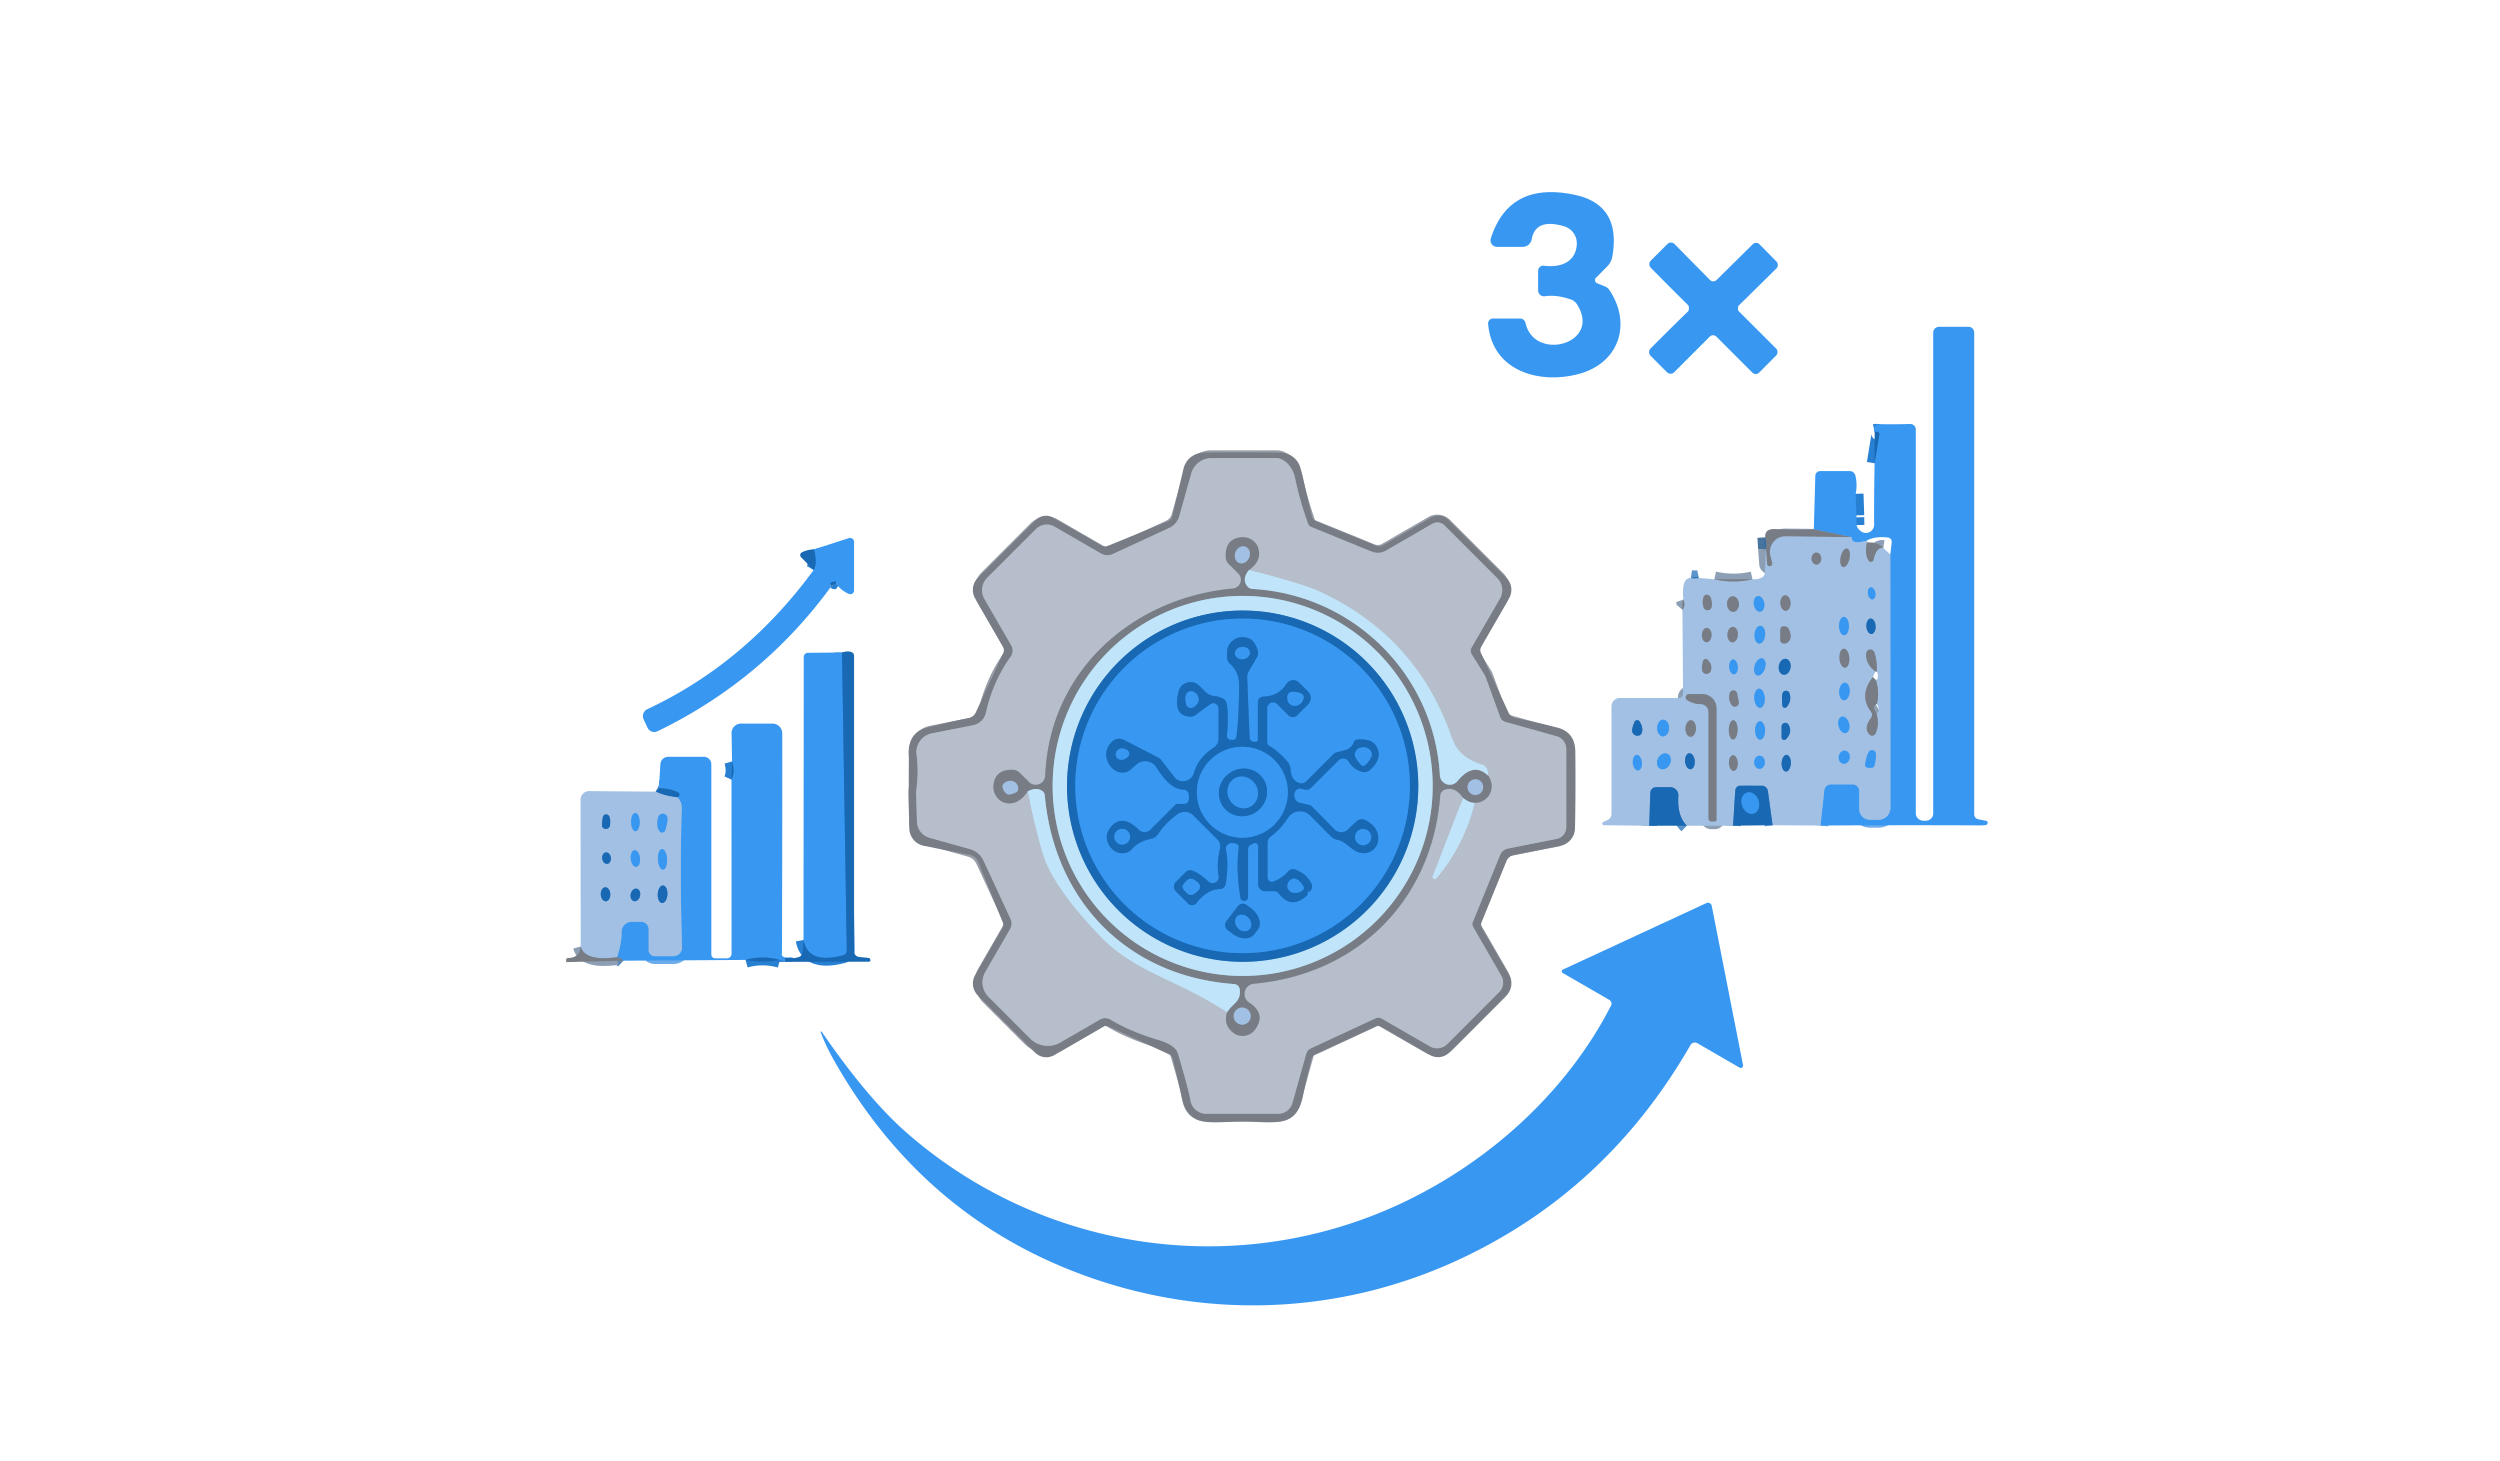 <svg xmlns="http://www.w3.org/2000/svg" viewBox="0 0 320 187"><g fill="none" stroke-width="2"><path stroke="#6dacea" d="m233.02 105.67.49-4.5a.87.87 0 0 1 .86-.77h2.75a.86.86 0 0 1 .86.86v2.3a1.38 1.38 0 0 0 1.38 1.38h1.08a1.54 1.54 0 0 0 1.54-1.55l-.02-32.41m-3-1.8q-2.04.6-1.92-.42" vector-effect="non-scaling-stroke"/><path stroke="#588abb" d="m237.04 68.76-4.87-1" vector-effect="non-scaling-stroke"/><path stroke="#2880d2" d="m237.53 63.21.09 2.76m0 .25.02.99m2.31-7.91.6-3.67a.32.31-83.5 0 0-.29-.37q-.13-.01-.3.03" vector-effect="non-scaling-stroke"/><path stroke="#8d9fb4" d="M238.97 69.45q-.33 1.54.24 2.33a.34.34 0 0 0 .6-.13q.35-1.66 1.25-1.51" vector-effect="non-scaling-stroke"/><path stroke="#5d94cb" d="m226.89 105.63-.6-4.38a.8.79 85.8 0 0-.78-.68h-2.76a.63.63 0 0 0-.63.59l-.29 4.53m-5.91 0q-1.25-1.2-1.09-3.82a1.04 1.04 0 0 0-1.04-1.11h-1.81a.74.74 0 0 0-.74.72l-.14 4.22" vector-effect="non-scaling-stroke"/><path stroke="#8d9fb4" d="M215.35 78.05q.43-.51.12-1.32" vector-effect="non-scaling-stroke"/><path stroke="#5d94cb" d="M216.43 73.98q.59.09 1.03-.01" vector-effect="non-scaling-stroke"/><path stroke="#8d9fb4" d="M219.43 74.15q2.46.55 4.89 0m12.72-5.39-8.5-.1a1.96 1.96 0 0 0-1.93 2.43q.27 1.07.26 1.12a.36.34-41.5 0 1-.69-.03l-.14-1.9" vector-effect="non-scaling-stroke"/><path stroke="#48739c" d="m226.04 70.28-.09-1.5" vector-effect="non-scaling-stroke"/><path stroke="#2880d2" d="M107.05 74.77q.01-.41-.3-.33-.7.17-.37.64m-2.23-2.12q.49-.84.03-2.64m3.6 13.2.61 38.13a.66.66 0 0 1-.49.64q-4.47 1.16-5.05-1.97m-2.37 2.79-.02-.53m-.63.3q-2.23-.62-4.4-.01" vector-effect="non-scaling-stroke"/><path stroke="#588abb" d="M79.8 122.97q-.44-.41-.82-.45" vector-effect="non-scaling-stroke"/><path stroke="#6dacea" d="M78.98 122.52q.6-1.75.58-3.23a1.29 1.29 0 0 1 1.29-1.3h1.21a.97.96 0 0 1 .97.96v2.66a.78.78 0 0 0 .78.78h2.39a1.1 1.1 0 0 0 1.1-1.13q-.29-9.31-.04-17.76.03-.8-.5-1.44" vector-effect="non-scaling-stroke"/><path stroke="#2880d2" d="M86.76 102.06q.25-.2.19-.42-.05-.19-.33-.31-.91-.4-2.28-.46m9.29-1.07q.47-1 .07-2.34" vector-effect="non-scaling-stroke"/><path stroke="#5d94cb" d="M86.76 102.06q-1.6-.14-2.83-.73" vector-effect="non-scaling-stroke"/><path stroke="#8d9fb4" d="M78.98 122.52q-4.11.57-4.65-1.37" vector-effect="non-scaling-stroke"/><path stroke="#979ea8" d="m117.26 101.39.11 3.77a2.22 2.21-82.9 0 0 1.62 2.08l5.19 1.45a2.71 2.7-4.4 0 1 1.71 1.46l3.46 7.47a1.41 1.39 48 0 1-.06 1.3l-3.18 5.51a2.62 2.62 0 0 0 .42 3.16l5.34 5.35a3.19 3.18 52.4 0 0 3.84.5l5.11-2.95a1.31 1.3 45.2 0 1 1.3.01q2.64 1.57 6.06 2.58 2.26.66 2.59 1.75 1.33 4.45 1.61 6.04a2.05 2.04 84.9 0 0 2.01 1.69h9.23a1.9 1.88-82 0 0 1.81-1.38l1.76-6.29a1.11 1.1 85.9 0 1 .6-.7l8.27-3.84a.9.9 0 0 1 .82.04l6.14 3.54a1.85 1.84 37.5 0 0 2.23-.29l6.63-6.64a1.75 1.75 0 0 0 .28-2.12l-3.62-6.27a.65.64-48.7 0 1-.03-.56l3.5-8.6a1.37 1.37 0 0 1 1.02-.84l6.22-1.23a1.53 1.52 84.5 0 0 1.23-1.5V95.87a1.7 1.69-82.1 0 0-1.23-1.63l-6.58-1.84a.95.95 0 0 1-.63-.58l-1.9-5.2a2 1.44-80.8 0 0-.14-.28l-1.62-2.59a.84.82 44.3 0 1-.02-.86L192 76.6a2.14 2.14 0 0 0-.34-2.58l-6.76-6.76a1.3 1.29 52.3 0 0-1.57-.21l-5.95 3.44a2.06 2.05 41.1 0 1-1.8.12l-7.75-3.16a.73.72 1.1 0 1-.41-.42q-1.13-3.27-1.6-5.61-.39-1.97-1.83-2.65a1.41 1.39-32.3 0 0-.59-.13h-8.33a2.68 2.68 0 0 0-2.58 1.95l-1.54 5.47a2.36 2.35-4.8 0 1-1.28 1.51l-7.21 3.34a1.68 1.67 47.4 0 1-1.55-.07l-5.95-3.44a1.96 1.95 37.3 0 0-2.35.31l-6.24 6.24a2.26 2.26 0 0 0-.36 2.72l3.43 5.94a1.33 1.33 0 0 1-.07 1.44q-2.29 3.21-3.17 7.18a2.1 2.09-89.1 0 1-1.64 1.6l-5.27 1.04a2.47 2.47 0 0 0-1.97 2.76q.3 2.1-.05 4.67a.37.18 70.7 0 0-.01.09" vector-effect="non-scaling-stroke"/><path stroke="#bbd1e2" d="M131.54 101.31q1.55 7.27 2.4 9.21 1.78 4.01 6.93 9.35c4.46 4.63 9.95 5.53 16.2 9.71" vector-effect="non-scaling-stroke"/><path stroke="#979ea8" d="M157.07 129.58q-.5 1.51.71 2.55a1.99 1.96-51.9 0 0 2.88-.37q1.43-1.98-.77-3.43a1.32 1.32 0 0 1 .62-2.42c13.19-1.17 22.83-10.65 23.84-24.11a.83.81-7.8 0 1 .55-.71q1.37-.47 2.37 1.04" vector-effect="non-scaling-stroke"/><path stroke="#bbd1e2" d="m187.27 102.13-3.87 10.02a.27.27 0 0 0 .46.27q3.53-4.17 4.91-9.66" vector-effect="non-scaling-stroke"/><path stroke="#979ea8" d="M188.77 102.76c1.84-.04 2.75-1.94 1.73-3.46" vector-effect="non-scaling-stroke"/><path stroke="#bbd1e2" d="M190.5 99.3q.01-.37-.12-.79a1.04 1.03 88.8 0 0-.7-.68q-2.96-.81-3.84-3.37-4.49-13.06-17.08-18.81-1.98-.9-8.88-2.7" vector-effect="non-scaling-stroke"/><path stroke="#979ea8" d="M159.88 72.95q1.67-1.2 1.17-2.79a2.12 2.02-12.3 0 0-2.27-1.38q-2 .27-1.88 2.54a1.31 1.27 21.9 0 0 .38.86l1.22 1.22a1.13 1.13 0 0 1-.69 1.93c-12.91 1.18-23.49 10.62-24.02 23.96a1.22 1.22 0 0 1-2.08.81l-1.19-1.18a1.31 1.27 68.1 0 0-.86-.38q-2.3-.06-2.49 1.98a2.11 2.04-87.3 0 0 2.03 2.31q1.31-.01 2.34-1.52" vector-effect="non-scaling-stroke"/><path stroke="#9cb1bf" d="M159.88 72.95q-.98 1.2-.2 2.12a.9.88 71.5 0 0 .6.31c12.98.72 23.3 10.96 24.03 23.87a1.27 1.27 0 0 0 2.25.73q2.04-2.51 3.94-.68m-1.73 3.46q-.71.03-1.5-.63m-30.2 27.45c.65-1.11 1.79-1.32 1.62-2.92a.79.78 89.1 0 0-.72-.7c-13.54-.96-23-10.5-24.24-24.16a.76.75-76.5 0 0-.35-.58q-.78-.5-1.84.09" vector-effect="non-scaling-stroke"/><path stroke="#8d9fb4" d="M236.422 70.216a1.21.57-78 0 0-.81 1.066 1.21.57-78 0 0 .306 1.302 1.21.57-78 0 0 .81-1.066 1.21.57-78 0 0-.306-1.302m-3.93.514a.77.62-90.6 0 0-.612.776.77.62-90.6 0 0 .628.764.77.62-90.6 0 0 .612-.776.77.62-90.6 0 0-.628-.764" vector-effect="non-scaling-stroke"/><path stroke="#6dacea" d="M239.435 75.182a.78.48-100 0 0-.338.851.78.48-100 0 0 .608.685.78.48-100 0 0 .338-.851.78.48-100 0 0-.608-.685" vector-effect="non-scaling-stroke"/><path stroke="#8d9fb4" d="M219.04 77.79q.2-.48-.07-1.29a.5.46 47.2 0 0-.91-.08q-.22.71.01 1.33a.53.51 46.5 0 0 .97.04m2.717-1.468a1 .76-93.6 0 0-.696 1.046 1 .76-93.6 0 0 .822.95 1 .76-93.6 0 0 .695-1.046 1 .76-93.6 0 0-.82-.95" vector-effect="non-scaling-stroke"/><path stroke="#6dacea" d="M224.985 76.305a1.01.67-100 0 0-.485 1.111 1.01.67-100 0 0 .835.879 1.01.67-100 0 0 .485-1.111 1.01.67-100 0 0-.835-.879" vector-effect="non-scaling-stroke"/><path stroke="#8d9fb4" d="M228.497 76.2a.99.65-92.5 0 0-.606 1.018.99.65-92.5 0 0 .692.961.99.65-92.5 0 0 .606-1.017.99.65-92.5 0 0-.692-.961" vector-effect="non-scaling-stroke"/><path stroke="#6dacea" d="M236.012 78.95a1.18.63-90.9 0 0-.612 1.19 1.18.63-90.9 0 0 .648 1.17 1.18.63-90.9 0 0 .612-1.19 1.18.63-90.9 0 0-.648-1.17" vector-effect="non-scaling-stroke"/><path stroke="#5d94cb" d="M239.428 79.172a.99.59-93.6 0 0-.527 1.025.99.59-93.6 0 0 .651.951.99.59-93.6 0 0 .527-1.025.99.59-93.6 0 0-.651-.951" vector-effect="non-scaling-stroke"/><path stroke="#8d9fb4" d="M221.825 80.241a.99.67-87.4 0 0-.714.959.99.67-87.4 0 0 .624 1.019.99.67-87.4 0 0 .714-.959.99.67-87.4 0 0-.624-1.019" vector-effect="non-scaling-stroke"/><path stroke="#6dacea" d="M225.363 80.105a1.14.68-84.8 0 0-.78 1.073 1.14.68-84.8 0 0 .574 1.197 1.14.68-84.8 0 0 .78-1.073 1.14.68-84.8 0 0-.574-1.197" vector-effect="non-scaling-stroke"/><path stroke="#8d9fb4" d="M227.87 80.81q.01 1.29.02 1.3a.87.71-72.1 0 0 1.3-.85q-.16-.91-.54-1.03-.79-.25-.78.58m-9.381-.44a.92.62-88.2 0 0-.649.9.92.62-88.2 0 0 .591.94.92.62-88.2 0 0 .649-.9.92.62-88.2 0 0-.591-.94m17.501 2.663a1.22.63-94.2 0 0-.538 1.263 1.22.63-94.2 0 0 .717 1.17 1.22.63-94.2 0 0 .54-1.262 1.22.63-94.2 0 0-.718-1.17m3.729 3.636q-1.81 2.33-.24 4.41a.69.69 0 0 1 0 .84q-.95 1.24-.22 2.07a.49.48 37.6 0 0 .8-.1q.53-1.07.13-2.61m.05-1.16q.33-1.39-.06-2.86m.04-1.3q.08-1.32-.3-2.45a.54.54 0 0 0-1.05.13q-.1 1.32 1.17 2.3" vector-effect="non-scaling-stroke"/><path stroke="#6dacea" d="M225.612 84.276a1.14.68-72 0 0-.999.874 1.14.68-72 0 0 .295 1.294 1.14.68-72 0 0 .999-.874 1.14.68-72 0 0-.295-1.294" vector-effect="non-scaling-stroke"/><path stroke="#8d9fb4" d="M218 84.59q-.26.88-.08 1.33a.59.56-49.1 0 0 1.08-.1q.2-.75-.44-1.38a.34.34 0 0 0-.56.15" vector-effect="non-scaling-stroke"/><path stroke="#6dacea" d="M221.819 84.413a.95.55-94.3 0 0-.477.988.95.55-94.3 0 0 .62.906.95.55-94.3 0 0 .477-.988.95.55-94.3 0 0-.62-.906" vector-effect="non-scaling-stroke"/><path stroke="#5d94cb" d="M228.613 84.335a1.03.76-80.3 0 0-.922.887 1.03.76-80.3 0 0 .576 1.143 1.03.76-80.3 0 0 .922-.887 1.03.76-80.3 0 0-.576-1.143" vector-effect="non-scaling-stroke"/><path stroke="#6dacea" d="M236.161 87.382a1.13.67-86.4 0 0-.74 1.086 1.13.67-86.4 0 0 .598 1.17 1.13.67-86.4 0 0 .74-1.086 1.13.67-86.4 0 0-.598-1.17m-11.021.771a1.23.67-93.7 0 0-.589 1.27 1.23.67-93.7 0 0 .748 1.184 1.23.67-93.7 0 0 .59-1.27 1.23.67-93.7 0 0-.748-1.184" vector-effect="non-scaling-stroke"/><path stroke="#8d9fb4" d="M222.35 88.77a.48.48 0 0 0-.93-.06q-.25.78.21 1.5a.51.51 0 0 0 .93-.38l-.21-1.06" vector-effect="non-scaling-stroke"/><path stroke="#5d94cb" d="M228.18 88.7q-.14.35-.04 1.6a.32.32 0 0 0 .57.18q.65-.78.35-1.74a.47.47 0 0 0-.88-.04" vector-effect="non-scaling-stroke"/><path stroke="#8d9fb4" d="M216 89.65q.88.49 1.63.47a1.03 1.03 0 0 1 1.06 1.03v13.63a.36.36 0 0 0 .36.36h.46a.2.19 0 0 0 .2-.19V90.67a1.83 1.83 0 0 0-1.83-1.83h-1.67a.43.43 0 0 0-.21.81" vector-effect="non-scaling-stroke"/><path stroke="#6dacea" d="M235.743 91.734a1.08.69-104.3 0 0-.402 1.216 1.08.69-104.3 0 0 .936.876 1.08.69-104.3 0 0 .402-1.216 1.08.69-104.3 0 0-.936-.876" vector-effect="non-scaling-stroke"/><path stroke="#5d94cb" d="M210.17 93.75q.17-.65-.3-1.4a.37.37 0 0 0-.65.05q-.42.96-.26 1.35a.66.62 43.2 0 0 1.21 0" vector-effect="non-scaling-stroke"/><path stroke="#6dacea" d="M212.9 92.12a1.07.76-88.9 0 0-.78 1.055 1.07.76-88.9 0 0 .74 1.085 1.07.76-88.9 0 0 .78-1.055 1.07.76-88.9 0 0-.74-1.085" vector-effect="non-scaling-stroke"/><path stroke="#8d9fb4" d="M216.441 92.19a1.06.67-88.3 0 0-.7 1.04 1.06.67-88.3 0 0 .638 1.08 1.06.67-88.3 0 0 .7-1.04 1.06.67-88.3 0 0-.638-1.08m5.43 0a1.23.56-89 0 0-.58 1.22 1.23.56-89 0 0 .537 1.24 1.23.56-89 0 0 .582-1.22 1.23.56-89 0 0-.538-1.24" vector-effect="non-scaling-stroke"/><path stroke="#6dacea" d="M225.274 92.32a1.18.64-90.8 0 0-.624 1.189 1.18.64-90.8 0 0 .656 1.17 1.18.64-90.8 0 0 .624-1.188 1.18.64-90.8 0 0-.656-1.17" vector-effect="non-scaling-stroke"/><path stroke="#5d94cb" d="M228.04 94.38a.33.33 0 0 0 .57.23q.85-.87.34-1.82a.48.48 0 0 0-.91.23v1.36" vector-effect="non-scaling-stroke"/><path stroke="#6dacea" d="M236.207 96.093a.84.71-79.9 0 0-.846.703.84.71-79.9 0 0 .552.951.84.71-79.9 0 0 .846-.703.84.71-79.9 0 0-.552-.951M239.92 98q.26-.96.18-1.55a.49.49 0 0 0-.91-.18q-.29.51-.45 1.57a.37.37 0 0 0 .37.43h.45a.38.37-81.7 0 0 .36-.27m-26.47-1.5a1.06.84-63.7 0 0-1.223.578 1.06.84-63.7 0 0 .283 1.322 1.06.84-63.7 0 0 1.223-.578 1.06.84-63.7 0 0-.283-1.322" vector-effect="non-scaling-stroke"/><path stroke="#5d94cb" d="M216.22 96.414a1.03.62-95 0 0-.528 1.08 1.03.62-95 0 0 .708.972 1.03.62-95 0 0 .528-1.08 1.03.62-95 0 0-.708-.972m12.469.207a1.07.59-87.4 0 0-.638 1.042 1.07.59-87.4 0 0 .54 1.096 1.07.59-87.4 0 0 .638-1.042 1.07.59-87.4 0 0-.54-1.096" vector-effect="non-scaling-stroke"/><path stroke="#6dacea" d="M209.484 96.625a1 .58-95.5 0 0-.481 1.05 1 .58-95.5 0 0 .673.94 1 .58-95.5 0 0 .481-1.05 1 .58-95.5 0 0-.673-.94" vector-effect="non-scaling-stroke"/><path stroke="#8d9fb4" d="M221.826 96.671a1 .56-92.5 0 0-.516 1.023 1 .56-92.5 0 0 .604.975 1 .56-92.5 0 0 .516-1.023 1 .56-92.5 0 0-.604-.975" vector-effect="non-scaling-stroke"/><path stroke="#6dacea" d="M225.219 96.73a.84.68-90.1 0 0-.679.841.84.68-90.1 0 0 .681.839.84.68-90.1 0 0 .679-.841.84.68-90.1 0 0-.681-.839" vector-effect="non-scaling-stroke"/><path stroke="#8d9fb4" d="M159.43 69.989a1.11.94-68.3 0 0-1.283.683 1.11.94-68.3 0 0 .463 1.38 1.11.94-68.3 0 0 1.283-.684 1.11.94-68.3 0 0-.463-1.38" vector-effect="non-scaling-stroke"/><path stroke="#9cb1bf" d="M183.38 100.6a24.32 24.32 0 0 0-24.32-24.32 24.32 24.32 0 0 0-24.32 24.32 24.32 24.32 0 0 0 24.32 24.32 24.32 24.32 0 0 0 24.32-24.32" vector-effect="non-scaling-stroke"/><path stroke="#8d9fb4" d="M189.85 100.75a1 1 0 0 0-1-1 1 1 0 0 0-1 1 1 1 0 0 0 1 1 1 1 0 0 0 1-1m-59.56.43a1.07 1-19.8 0 0-1.87-.8q-.24.3.13.9.32.53.86.38.81-.23.88-.48m29.8 28.88a1.09 1.09 0 0 0-1.09-1.09 1.09 1.09 0 0 0-1.09 1.09 1.09 1.09 0 0 0 1.09 1.09 1.09 1.09 0 0 0 1.09-1.09" vector-effect="non-scaling-stroke"/><path stroke="#6ca6d6" d="M181.54 100.63a22.48 22.48 0 0 0-22.48-22.48 22.48 22.48 0 0 0-22.48 22.48 22.48 22.48 0 0 0 22.48 22.48 22.48 22.48 0 0 0 22.48-22.48" vector-effect="non-scaling-stroke"/><path stroke="#2880d2" d="M180.46 100.59a21.41 21.41 0 0 0-21.41-21.41 21.41 21.41 0 0 0-21.41 21.41A21.41 21.41 0 0 0 159.05 122a21.41 21.41 0 0 0 21.41-21.41" vector-effect="non-scaling-stroke"/><path stroke="#2880d2" d="M167.43 114.11q.28.11.46-.36.11-.3.02-.51-.56-1.35-2.14-1.94a.8.8 0 0 0-.88.23q-.72.85-1.88 1.31a.57.56-10.7 0 1-.77-.52v-4.42a1.07 1.05-18.6 0 1 .43-.85q1.27-.93 2.18-2.36a1.84 1.84 0 0 1 2.86-.3l2.6 2.62a1.73 1.67 74.6 0 0 .78.46c1.37.21 1.91 1.63 3.35 1.73a1.85 1.85 0 0 0 1.98-1.9q-.04-1.46-1.58-2.29-.65-.35-1.16.1-.92.82-1.04.96a1.24 1.23-47.7 0 1-1.83.09l-2.87-2.91a.95.87-13.8 0 0-.44-.24l-1.12-.24a.85.81-7.6 0 1-.56-.41q-.39-.73.11-1.24.26-.28.63-.16.31.09.61.12a.76.76 0 0 0 .63-.23l3.53-3.52a.85.84 51.9 0 1 1.32.16q.6 1 1.7 1.3a1.08 1.07 31.6 0 0 .99-.23q1.52-1.32.99-2.71-.38-.98-1.43-1.14-1.44-.22-1.59.24a1.61 1.61 0 0 1-1.14 1.08l-1.13.29a.76.7 13.6 0 0-.34.19l-3.51 3.52a.86.86 0 0 1-.87.21q-1.06-.35-1.14-1.81a1.53 1.53 0 0 0-.36-.9q-1.07-1.28-2.34-2.05a.58.57 16 0 1-.28-.49v-4.34a.75.75 0 0 1 1.28-.53l1.44 1.44a.79.78 44.7 0 0 1.11 0l1.39-1.39a1.17 1.17 0 0 0 0-1.66l-1.14-1.14a1.03 1.03 0 0 0-1.6.17q-1.01 1.57-2.97 1.63a.72.72 0 0 0-.7.72v4.82a.24.24 0 0 1-.24.24h-.28a.55.55 0 0 1-.55-.53l-.3-7.7a1.42 1.37 59.3 0 1 .18-.76l1.04-1.8a1.2 1.16-40.3 0 0 .1-.99q-.34-1-.82-1.3a2.03 1.97 19.8 0 0-3.06 1.39l-.03.84a1.11 1.09 21.4 0 0 .38.85q1.19 1.04 1.18 2.8-.03 4.32-.36 6.65a.36.35-85.2 0 1-.35.3h-.33a.52.51 2.5 0 1-.52-.56q.17-1.89.05-3.55-.06-.84-.46-1.11-.47-.3-1.26-.39a1.89 1.85-18.4 0 1-1.09-.53l-.79-.79a1.57 1.57 0 0 0-2.63.72q-.82 3.18 1.56 3.24a.96.92-61.8 0 0 .55-.18l1.91-1.4a.68.68 0 0 1 1.09.55v3.86a1.36 1.34-16.6 0 1-.62 1.13q-1.97 1.29-2.55 3.28a1.43 1.43 0 0 1-2.51.48l-1.66-2.15a1.29 1.25-4.3 0 0-.42-.35l-4.37-2.24a1.32 1.32 0 0 0-1.58.29q-1.13 1.25-.36 2.73a1.99 1.74 58.2 0 0 2.73.84q.14-.12.8-.7a1.71 1.71 0 0 1 2.6.37q1.73 2.81 3.42 2.82a.73.73 0 0 1 .72.73v.51a.6.59 90 0 1-.59.6h-.86a.41.37 20 0 0-.28.11l-3.21 3.21a1.05 1.04 44.8 0 1-1.47 0q-2.03-2-3.43-.52-1.2 1.27-.27 2.64a1.88 1.72 48.6 0 0 2.85.31q.8-.95 2.39-1.28a1.48 1.47 11 0 0 .95-.64q.91-1.4 2.45-2.51a1.58 1.58 0 0 1 2.05.16l3.09 3.09a1.2 1.2 0 0 1 .32 1.12q-.47 1.92-.18 3.52a.79.79 0 0 1-1.32.72q-1.17-1.09-2.05-1.39a.84.83-57.8 0 0-.86.2l-1.23 1.23a.88.88 0 0 0 0 1.24l1.55 1.55a.7.7 0 0 0 1.05-.06q1.4-1.78 3.01-1.8a.75.74 4.1 0 0 .73-.62q.44-2.67.05-4.4a.71.71 0 0 1 .67-.87q1.04-.03.97.58-.37 2.95.22 6.44a.49.49 0 0 0 .97-.08v-6.18a.61.6 77.9 0 1 .35-.55l.38-.18a.41.4 77.8 0 1 .57.37v4.89a.87.87 0 0 0 .87.87h1.21a.7.68 70.9 0 1 .55.28q1.65 2.15 3.64.22.02-.02.04-.11.05-.19.01-.29a.05.05 0 0 1 .06-.06" vector-effect="non-scaling-stroke"/><path stroke="#2880d2" d="m158.45 115.99-1.47 1.93a.8.8 0 0 0 .15 1.12l.61.46a2.28 1.63 37.3 0 0 2.8.09l.46-.61a2.28 1.63 37.3 0 0-.83-2.68l-.6-.46a.8.8 0 0 0-1.12.15m1.535-32.5a.96.79-6 0 0-1.038-.686.96.79-6 0 0-.872.886.96.79-6 0 0 1.038.686.96.79-6 0 0 .872-.886m-7.235 7.04q.87-.53.62-1.33a.93.76 54.8 0 0-1.49-.41q-.27.48-.04 1.37a.62.61-22.5 0 0 .91.37m13.04-1.96q-1.14-.15-1 .94a1.09 1-48.3 0 0 2.07-.21q.06-.59-1.07-.73m-.95 12.84a5.82 5.82 0 0 0-5.82-5.82 5.82 5.82 0 0 0-5.82 5.82 5.82 5.82 0 0 0 5.82 5.82 5.82 5.82 0 0 0 5.82-5.82m-21.34-4.16q.46 0 .88-.39a.57.53 36 0 0-.18-.89q-.49-.24-.83-.14a.74.7-51.7 0 0 .13 1.42m31 .78q.35.01 1-1.08a.73.72-41.2 0 0 .04-.64q-.26-.65-1.03-.65t-1.04.64a.73.72 41.5 0 0 .04.65q.65 1.08.99 1.08m-29.85 9.07a1.01 1.01 0 0 0-1.01-1.01 1.01 1.01 0 0 0-1.01 1.01 1.01 1.01 0 0 0 1.01 1.01 1.01 1.01 0 0 0 1.01-1.01m30.87.05a1.04 1.04 0 0 0-1.04-1.04 1.04 1.04 0 0 0-1.04 1.04 1.04 1.04 0 0 0 1.04 1.04 1.04 1.04 0 0 0 1.04-1.04m-24.16 6.37q0 .26.6.83a.7.69-39.2 0 0 .85.09q.81-.51.8-.95 0-.44-.83-.92a.7.69 37.6 0 0-.84.11q-.59.58-.58.84m15.24.54q.46-.26.17-.7-.78-1.18-1.48-.8a.92.9-56 0 0 .32 1.72q.51.05.99-.22" vector-effect="non-scaling-stroke"/><path stroke="#2880d2" d="M161.608 99.574a3.12 3.01-36.5 0 0-4.298-.564 3.12 3.01-36.5 0 0-.718 4.276 3.12 3.01-36.5 0 0 4.298.564 3.12 3.01-36.5 0 0 .718-4.276" vector-effect="non-scaling-stroke"/><path stroke="#2880d2" d="M158.041 99.634a2.07 1.92-119.8 0 0-.637 2.75 2.07 1.92-119.8 0 0 2.695.842 2.07 1.92-119.8 0 0 .637-2.75 2.07 1.92-119.8 0 0-2.695-.842m65.545 1.821a1.41 1.1-108.8 0 0-.587 1.69 1.41 1.1-108.8 0 0 1.495.98 1.41 1.1-108.8 0 0 .587-1.69 1.41 1.1-108.8 0 0-1.495-.98" vector-effect="non-scaling-stroke"/><path stroke="#5d94cb" d="M77.16 104.61q-.17 1.1-.04 1.27a.53.53 0 0 0 .96-.25q.09-.86-.13-1.19a.43.43 0 0 0-.79.17" vector-effect="non-scaling-stroke"/><path stroke="#6dacea" d="M81.314 104.06a1.17.55-90.8 0 0-.534 1.178 1.17.55-90.8 0 0 .566 1.162 1.17.55-90.8 0 0 .534-1.178 1.17.55-90.8 0 0-.566-1.162m3.836 2.2q.4-1.34.25-1.72a.61.61 0 0 0-1.16.09q-.27 1.2.19 1.77a.42.41-55.9 0 0 .72-.14m-3.93 2.566a1.07.59-95.9 0 0-.477 1.125 1.07.59-95.9 0 0 .697 1.003 1.07.59-95.9 0 0 .477-1.125 1.07.59-95.9 0 0-.697-1.003" vector-effect="non-scaling-stroke"/><path stroke="#6dacea" d="M84.733 108.682a1.32.58-92.9 0 0-.512 1.347 1.32.58-92.9 0 0 .646 1.29 1.32.58-92.9 0 0 .512-1.348 1.32.58-92.9 0 0-.646-1.29" vector-effect="non-scaling-stroke"/><path stroke="#5d94cb" d="M77.534 109.108a.74.56-98.2 0 0-.448.812.74.56-98.2 0 0 .66.652.74.56-98.2 0 0 .448-.812.74.56-98.2 0 0-.66-.652m7.341 4.224a1.13.62-86.7 0 0-.684 1.092 1.13.62-86.7 0 0 .554 1.164 1.13.62-86.7 0 0 .684-1.092 1.13.62-86.7 0 0-.554-1.164m-7.403.238a.9.61-92.4 0 0-.572.926.9.61-92.4 0 0 .648.873.9.61-92.4 0 0 .572-.924.9.61-92.4 0 0-.648-.874m4.038.179a.82.61-77.3 0 0-.775.666.82.61-77.3 0 0 .415.934.82.61-77.3 0 0 .775-.666.82.61-77.3 0 0-.415-.934" vector-effect="non-scaling-stroke"/><path stroke="#2880d2" d="M158.366 117.294a1.14.94-132.1 0 0 .066 1.476 1.14.94-132.1 0 0 1.462.216 1.14.94-132.1 0 0-.067-1.476 1.14.94-132.1 0 0-1.461-.216" vector-effect="non-scaling-stroke"/></g><path fill="#3797f1" d="M194.89 31.6h-3.26a.84.84 0 0 1-.8-1.1q2.35-7.3 10.65-5.58 6.04 1.24 4.91 7.86a2.51 2.48-18.1 0 1-.7 1.36l-1.4 1.4a.44.44 0 0 0 .15.72l.98.4a1.28 1.26-5.3 0 1 .6.49c2.86 4.33 1.21 9.25-3.78 10.67-4.97 1.42-11.22-.17-11.76-6.36a.63.63 0 0 1 .63-.69h3.45a.72.71-6 0 1 .7.56c1.13 5.05 9.82 2.67 6.6-2.37a1.53 1.5 82.7 0 0-.8-.63q-1.85-.64-3.3-.41a.76.76 0 0 1-.88-.75v-2.5a.67.66-85.9 0 1 .76-.66c1.86.26 4.05-.3 4.19-2.72a2.28 2.27-80.4 0 0-1.64-2.33q-3.64-1.06-4.13 1.66a1.2 1.19-84.8 0 1-1.17.98Zm27.57 7.87q0 .07.01.14.02.16.03.17 2.18 2.17 4.83 4.82a.64.64 0 0 1 0 .92l-2.17 2.18a.61.6-44.7 0 1-.85 0l-4.61-4.61a.6.59 44.7 0 0-.85 0l-4.56 4.56a.65.64 44.7 0 1-.91 0l-2.1-2.11a.66.66 0 0 1 0-.94q2.58-2.6 4.8-4.75.1-.09.1-.4 0-.3-.1-.39-2.2-2.17-4.77-4.78a.66.66 0 0 1 .01-.94l2.11-2.1a.65.64-44.3 0 1 .91 0l4.53 4.59a.6.59-44.3 0 0 .85.01l4.64-4.58a.61.6 45 0 1 .85 0l2.16 2.2a.64.64 0 0 1-.01.92q-2.66 2.63-4.86 4.79-.01.01-.03.17-.01.07-.01.13Zm10.56 66.2.49-4.5a.87.87 0 0 1 .86-.77h2.75a.86.86 0 0 1 .86.86v2.3a1.38 1.38 0 0 0 1.38 1.38h1.08a1.54 1.54 0 0 0 1.54-1.55l-.02-32.41.18-1.57a.55.55 0 0 0-.48-.61q-1.61-.19-2.7.38-2.04.6-1.92-.42l-4.87-1 .19-6.85a.63.62.5 0 1 .63-.61h3.78a.74.74 0 0 1 .71.54q.29 1.11.05 2.37l.09 2.76v.25l.02.99q.1.5.65.85a1.05 1.05 0 0 0 1.6-.9q-.02-3.79.06-7.86l.6-3.67a.32.31-83.5 0 0-.29-.37q-.13-.01-.3.03-.16-.36-.03-.65.16-.35.49-.35 2.16.04 4.06-.02a.71.71 0 0 1 .74.71v49.1a.97.97 0 0 0 .97.97h.34a.93.92-90 0 0 .92-.93V42.58a.76.75 0 0 1 .76-.75h3.75a.74.74 0 0 1 .74.74v61.66a.66.65 6 0 0 .52.64l1.01.2a.27.27 0 0 1 .02.51q-.21.07-.75.07-10-.05-20.48.02Z"/><path fill="#1868b3" d="m239.95 59.3.01-4.01q.17-.04.3-.03a.32.31-83.5 0 1 .29.37l-.6 3.67Z"/><path fill="#787d85" d="M158.99 57.9q4.03 0 5.04.05a2.65 2.64 84.6 0 1 2.45 2.04l1.45 6.11a.87.87 0 0 0 .53.62l7.75 3.16a.88.87-48.4 0 0 .76-.05l6.18-3.57a1.86 1.86 0 0 1 2.25.29l7.43 7.43a2.16 2.14-52.6 0 1 .34 2.59l-3.56 6.17a.91.91 0 0 0-.04.86l3.51 7.58a1.28 1.27-6.4 0 0 .91.72q2.78.57 5.37 1.24 2.25.59 2.28 3.05.06 4.91-.04 9.85a2.33 2.31-5 0 1-1.88 2.22l-5.92 1.17a1.36 1.35-84.1 0 0-.98.8l-3.19 7.83a.83.82 41.2 0 0 .05.7l3.49 6.04a2.15 2.15 0 0 1-.34 2.6l-7.33 7.33a2.03 2.03 0 0 1-2.44.32l-6.3-3.64a.73.72 47.1 0 0-.67-.03l-7.78 3.6a.8.78 84.4 0 0-.42.52q-.87 3.52-1.1 4.73c-.85 4.32-3.77 3.33-7.79 3.33s-6.95.99-7.79-3.33q-.23-1.21-1.1-4.73a.8.78-84.4 0 0-.42-.52l-7.79-3.6a.73.72-47.1 0 0-.67.03l-6.29 3.65a2.03 2.03 0 0 1-2.44-.32l-7.34-7.33a2.15 2.15 0 0 1-.34-2.6l3.49-6.04a.83.82-41.2 0 0 .05-.7l-3.19-7.83a1.36 1.35 84.1 0 0-.98-.8l-5.92-1.17a2.33 2.31 5 0 1-1.88-2.22q-.1-4.94-.05-9.85.03-2.46 2.28-3.05 2.59-.67 5.37-1.24a1.28 1.27 6.4 0 0 .91-.72l3.51-7.58a.91.91 0 0 0-.04-.86l-3.56-6.17a2.16 2.14 52.6 0 1 .34-2.59l7.43-7.43a1.86 1.86 0 0 1 2.25-.29l6.18 3.57a.88.87 48.4 0 0 .76.04l7.75-3.16a.87.87 0 0 0 .53-.62l1.44-6.11a2.65 2.64-84.6 0 1 2.46-2.04q1-.05 5.04-.05Zm-41.73 43.49.11 3.77a2.22 2.21-82.9 0 0 1.62 2.08l5.19 1.45a2.71 2.7-4.4 0 1 1.71 1.46l3.46 7.47a1.41 1.39 48 0 1-.06 1.3l-3.18 5.51a2.62 2.62 0 0 0 .42 3.16l5.34 5.35a3.19 3.18 52.4 0 0 3.84.5l5.11-2.95a1.31 1.3 45.2 0 1 1.3.01q2.64 1.57 6.06 2.58 2.26.66 2.59 1.75 1.33 4.45 1.61 6.04a2.05 2.04 84.9 0 0 2.01 1.69h9.23a1.9 1.88-82 0 0 1.81-1.38l1.76-6.29a1.11 1.1 85.9 0 1 .6-.7l8.27-3.84a.9.9 0 0 1 .82.04l6.14 3.54a1.85 1.84 37.5 0 0 2.23-.29l6.63-6.64a1.75 1.75 0 0 0 .28-2.12l-3.62-6.27a.65.64-48.7 0 1-.03-.56l3.5-8.6a1.37 1.37 0 0 1 1.02-.84l6.22-1.23a1.53 1.52 84.5 0 0 1.23-1.5V95.87a1.7 1.69-82.1 0 0-1.23-1.63l-6.58-1.84a.95.95 0 0 1-.63-.58l-1.9-5.2a2 1.44-80.8 0 0-.14-.28l-1.62-2.59a.84.82 44.3 0 1-.02-.86L192 76.6a2.14 2.14 0 0 0-.34-2.58l-6.76-6.76a1.3 1.29 52.3 0 0-1.57-.21l-5.95 3.44a2.06 2.05 41.1 0 1-1.8.12l-7.75-3.16a.73.72 1.1 0 1-.41-.42q-1.13-3.27-1.6-5.61-.39-1.97-1.83-2.65a1.41 1.39-32.3 0 0-.59-.13h-8.33a2.68 2.68 0 0 0-2.58 1.95l-1.54 5.47a2.36 2.35-4.8 0 1-1.28 1.51l-7.21 3.34a1.68 1.67 47.4 0 1-1.55-.07l-5.95-3.44a1.96 1.95 37.3 0 0-2.35.31l-6.24 6.24a2.26 2.26 0 0 0-.36 2.72l3.43 5.94a1.33 1.33 0 0 1-.07 1.44q-2.29 3.21-3.17 7.18a2.1 2.09-89.1 0 1-1.64 1.6l-5.27 1.04a2.47 2.47 0 0 0-1.97 2.76q.3 2.1-.05 4.67a.37.18 70.7 0 0-.01.09Z"/><path fill="#b5beca" d="M117.27 101.3q.35-2.57.05-4.67a2.47 2.47 0 0 1 1.97-2.76l5.27-1.04a2.1 2.09-89.1 0 0 1.64-1.6q.88-3.97 3.17-7.18a1.33 1.33 0 0 0 .07-1.44l-3.43-5.94a2.26 2.26 0 0 1 .36-2.72l6.24-6.24a1.96 1.95 37.3 0 1 2.35-.31l5.95 3.44a1.68 1.67 47.4 0 0 1.55.07l7.21-3.34a2.36 2.35-4.8 0 0 1.28-1.51l1.54-5.47a2.68 2.68 0 0 1 2.58-1.95h8.33a1.41 1.39-32.3 0 1 .59.13q1.44.68 1.83 2.65.47 2.34 1.6 5.61a.73.72 1.1 0 0 .41.42l7.75 3.16a2.06 2.05 41.1 0 0 1.8-.12l5.95-3.44a1.3 1.29 52.3 0 1 1.57.21l6.76 6.76a2.14 2.14 0 0 1 .34 2.58l-3.64 6.29a.84.82 44.3 0 0 .02.86l1.62 2.59a2 1.44-80.8 0 1 .14.28l1.9 5.2a.95.95 0 0 0 .63.58l6.58 1.84a1.7 1.69-82.1 0 1 1.23 1.63v10.01a1.53 1.52 84.5 0 1-1.23 1.5l-6.22 1.23a1.37 1.37 0 0 0-1.02.84l-3.5 8.6a.65.64-48.7 0 0 .03.56l3.62 6.27a1.75 1.75 0 0 1-.28 2.12l-6.63 6.64a1.85 1.84 37.5 0 1-2.23.29l-6.14-3.54a.9.9 0 0 0-.82-.04l-8.27 3.84a1.11 1.1 85.9 0 0-.6.7l-1.76 6.29a1.9 1.88-82 0 1-1.81 1.38h-9.23a2.05 2.04 84.9 0 1-2.01-1.69q-.28-1.59-1.61-6.04-.33-1.09-2.59-1.75-3.42-1.01-6.06-2.58a1.31 1.3 45.2 0 0-1.3-.01l-5.11 2.95a3.19 3.18 52.4 0 1-3.84-.5l-5.34-5.35a2.62 2.62 0 0 1-.42-3.16l3.18-5.51a1.41 1.39 48 0 0 .06-1.3l-3.46-7.47a2.71 2.7-4.4 0 0-1.71-1.46l-5.19-1.45a2.22 2.21-82.9 0 1-1.62-2.08l-.11-3.77a.37.18 70.7 0 1 .01-.09Zm14.27.01q1.55 7.27 2.4 9.21 1.78 4.01 6.93 9.35c4.46 4.63 9.95 5.53 16.2 9.71q-.5 1.51.71 2.55a1.99 1.96-51.9 0 0 2.88-.37q1.43-1.98-.77-3.43a1.32 1.32 0 0 1 .62-2.42c13.19-1.17 22.83-10.65 23.84-24.11a.83.81-7.8 0 1 .55-.71q1.37-.47 2.37 1.04l-3.87 10.02a.27.27 0 0 0 .46.27q3.53-4.17 4.91-9.66c1.84-.04 2.75-1.94 1.73-3.46q.01-.37-.12-.79a1.04 1.03 88.8 0 0-.7-.68q-2.96-.81-3.84-3.37-4.49-13.06-17.08-18.81-1.98-.9-8.88-2.7 1.67-1.2 1.17-2.79a2.12 2.02-12.3 0 0-2.27-1.38q-2 .27-1.88 2.54a1.31 1.27 21.9 0 0 .38.86l1.22 1.22a1.13 1.13 0 0 1-.69 1.93c-12.91 1.18-23.49 10.62-24.02 23.96a1.22 1.22 0 0 1-2.08.81l-1.19-1.18a1.31 1.27 68.1 0 0-.86-.38q-2.3-.06-2.49 1.98a2.11 2.04-87.3 0 0 2.03 2.31q1.31-.01 2.34-1.52Z"/><path fill="#1868b3" d="m237.62 65.97-.09-2.76.09 2.76Zm.02 1.24-.02-.99.02.99Z"/><path fill="#787d85" d="m232.17 67.76 4.87 1-8.5-.1a1.96 1.96 0 0 0-1.93 2.43q.27 1.07.26 1.12a.36.34-41.5 0 1-.69-.03l-.14-1.9-.09-1.5q-.1-1.13 1.3-1.06 2.49.12 4.92.04Z"/><path fill="#a2c0e3" d="M237.04 68.76q-.12 1.02 1.92.42 0 .14.01.27-.33 1.54.24 2.33a.34.34 0 0 0 .6-.13q.35-1.66 1.25-1.51l.9.84.02 32.41a1.54 1.54 0 0 1-1.54 1.55h-1.08a1.38 1.38 0 0 1-1.38-1.38v-2.3a.86.86 0 0 0-.86-.86h-2.75a.87.87 0 0 0-.86.77l-.49 4.5-6.13-.04-.6-4.38a.8.79 85.8 0 0-.78-.68h-2.76a.63.63 0 0 0-.63.59l-.29 4.53h-5.91q-1.25-1.2-1.09-3.82a1.04 1.04 0 0 0-1.04-1.11h-1.81a.74.74 0 0 0-.74.72l-.14 4.22-5.79-.07a.22.22 0 0 1-.09-.42l.57-.26a.85.84-12.9 0 0 .48-.76V90.42a1.08 1.08 0 0 1 1.08-1.08h7.54a.54.54 0 0 0 .54-.55l-.08-10.74q.43-.51.12-1.32-.28-2.78.96-2.75.59.09 1.03-.01l1.97.18q2.46.55 4.89 0 .83.04 1.3-.3a.72.71-16.9 0 0 .29-.53l.13-3.04.14 1.9a.36.34-41.5 0 0 .69.03q.01-.05-.26-1.12a1.96 1.96 0 0 1 1.93-2.43l8.5.1Zm-.618 1.456a1.21.57-78 0 0-.81 1.066 1.21.57-78 0 0 .306 1.302 1.21.57-78 0 0 .81-1.066 1.21.57-78 0 0-.306-1.302Zm-3.93.514a.77.62-90.6 0 0-.612.776.77.62-90.6 0 0 .628.764.77.62-90.6 0 0 .612-.776.77.62-90.6 0 0-.628-.764Zm6.943 4.452a.78.48-100 0 0-.338.851.78.48-100 0 0 .608.685.78.48-100 0 0 .338-.851.78.48-100 0 0-.608-.685ZM219.04 77.79q.2-.48-.07-1.29a.5.46 47.2 0 0-.91-.08q-.22.71.01 1.33a.53.51 46.5 0 0 .97.04Zm2.717-1.468a1 .76-93.6 0 0-.696 1.046 1 .76-93.6 0 0 .822.95 1 .76-93.6 0 0 .695-1.046 1 .76-93.6 0 0-.82-.95Zm3.228-.017a1.01.67-100 0 0-.485 1.111 1.01.67-100 0 0 .835.879 1.01.67-100 0 0 .485-1.111 1.01.67-100 0 0-.835-.879Zm3.512-.104a.99.65-92.5 0 0-.606 1.017.99.65-92.5 0 0 .692.961.99.65-92.5 0 0 .606-1.017.99.65-92.5 0 0-.692-.961Zm7.514 2.75a1.18.63-90.9 0 0-.61 1.189 1.18.63-90.9 0 0 .647 1.17 1.18.63-90.9 0 0 .612-1.19 1.18.63-90.9 0 0-.648-1.17Zm3.417.221a.99.59-93.6 0 0-.527 1.025.99.59-93.6 0 0 .651.951.99.59-93.6 0 0 .527-1.025.99.59-93.6 0 0-.651-.951Zm-17.603 1.069a.99.67-87.4 0 0-.714.959.99.67-87.4 0 0 .624 1.019.99.67-87.4 0 0 .714-.959.99.67-87.4 0 0-.624-1.019Zm3.538-.136a1.14.68-84.8 0 0-.78 1.073 1.14.68-84.8 0 0 .574 1.197 1.14.68-84.8 0 0 .78-1.073 1.14.68-84.8 0 0-.574-1.197Zm2.507.705q.01 1.29.02 1.3a.87.71-72.1 0 0 1.3-.85q-.16-.91-.54-1.03-.79-.25-.78.58Zm-9.381-.44a.92.62-88.2 0 0-.649.9.92.62-88.2 0 0 .591.94.92.62-88.2 0 0 .649-.9.92.62-88.2 0 0-.591-.94Zm17.502 2.663a1.22.63-94.2 0 0-.54 1.263 1.22.63-94.2 0 0 .718 1.17 1.22.63-94.2 0 0 .54-1.262 1.22.63-94.2 0 0-.718-1.17Zm4.049 2.907-.32.73q-1.81 2.33-.24 4.41a.69.69 0 0 1 0 .84q-.95 1.24-.22 2.07a.49.48 37.6 0 0 .8-.1q.53-1.07.13-2.61.57-.23.05-1.16.33-1.39-.06-2.86.36-.82.04-1.3.08-1.32-.3-2.45a.54.54 0 0 0-1.05.13q-.1 1.32 1.17 2.3Zm-14.428-1.664a1.14.68-72 0 0-.999.874 1.14.68-72 0 0 .295 1.294 1.14.68-72 0 0 .999-.874 1.14.68-72 0 0-.295-1.294ZM218 84.59q-.26.88-.08 1.33a.59.56-49.1 0 0 1.08-.1q.2-.75-.44-1.38a.34.34 0 0 0-.56.15Zm3.819-.177a.95.55-94.3 0 0-.477.988.95.55-94.3 0 0 .62.906.95.55-94.3 0 0 .477-.988.95.55-94.3 0 0-.62-.906Zm6.794-.078a1.03.76-80.3 0 0-.922.887 1.03.76-80.3 0 0 .576 1.143 1.03.76-80.3 0 0 .922-.887 1.03.76-80.3 0 0-.576-1.143Zm7.548 3.047a1.13.67-86.4 0 0-.74 1.086 1.13.67-86.4 0 0 .598 1.17 1.13.67-86.4 0 0 .74-1.086 1.13.67-86.4 0 0-.598-1.17Zm-11.02.77a1.23.67-93.7 0 0-.59 1.271 1.23.67-93.7 0 0 .748 1.184 1.23.67-93.7 0 0 .59-1.27 1.23.67-93.7 0 0-.748-1.184Zm-2.791.618a.48.48 0 0 0-.93-.06q-.25.78.21 1.5a.51.51 0 0 0 .93-.38l-.21-1.06Zm5.83-.07q-.14.35-.04 1.6a.32.32 0 0 0 .57.18q.65-.78.35-1.74a.47.47 0 0 0-.88-.04Zm-12.18.95q.88.49 1.63.47a1.03 1.03 0 0 1 1.06 1.03v13.63a.36.36 0 0 0 .36.36h.46a.2.19 0 0 0 .2-.19V90.67a1.83 1.83 0 0 0-1.83-1.83h-1.67a.43.43 0 0 0-.21.81Zm19.743 2.084a1.08.69-104.3 0 0-.402 1.216 1.08.69-104.3 0 0 .936.876 1.08.69-104.3 0 0 .402-1.216 1.08.69-104.3 0 0-.936-.876ZM210.17 93.75q.17-.65-.3-1.4a.37.37 0 0 0-.65.05q-.42.96-.26 1.35a.66.62 43.2 0 0 1.21 0Zm2.73-1.63a1.07.76-88.9 0 0-.78 1.055 1.07.76-88.9 0 0 .74 1.085 1.07.76-88.9 0 0 .78-1.055 1.07.76-88.9 0 0-.74-1.085Zm3.541.07a1.06.67-88.3 0 0-.7 1.04 1.06.67-88.3 0 0 .638 1.08 1.06.67-88.3 0 0 .7-1.04 1.06.67-88.3 0 0-.638-1.08Zm5.43 0a1.23.56-89 0 0-.58 1.22 1.23.56-89 0 0 .537 1.24 1.23.56-89 0 0 .582-1.22 1.23.56-89 0 0-.538-1.24Zm3.403.13a1.18.64-90.8 0 0-.624 1.189 1.18.64-90.8 0 0 .656 1.17 1.18.64-90.8 0 0 .624-1.188 1.18.64-90.8 0 0-.656-1.17Zm2.766 2.06a.33.33 0 0 0 .57.23q.85-.87.34-1.82a.48.48 0 0 0-.91.23v1.36Zm8.167 1.713a.84.71-79.9 0 0-.846.703.84.71-79.9 0 0 .552.951.84.71-79.9 0 0 .846-.703.84.71-79.9 0 0-.552-.951ZM239.92 98q.26-.96.18-1.55a.49.49 0 0 0-.91-.18q-.29.51-.45 1.57a.37.37 0 0 0 .37.43h.45a.38.37-81.7 0 0 .36-.27Zm-26.47-1.5a1.06.84-63.7 0 0-1.223.578 1.06.84-63.7 0 0 .283 1.322 1.06.84-63.7 0 0 1.223-.578 1.06.84-63.7 0 0-.283-1.322Zm2.77-.086a1.03.62-95 0 0-.528 1.08 1.03.62-95 0 0 .708.972 1.03.62-95 0 0 .528-1.08 1.03.62-95 0 0-.708-.972Zm12.469.207a1.07.59-87.4 0 0-.638 1.042 1.07.59-87.4 0 0 .54 1.096 1.07.59-87.4 0 0 .638-1.042 1.07.59-87.4 0 0-.54-1.096Zm-19.205.004a1 .58-95.5 0 0-.481 1.05 1 .58-95.5 0 0 .673.94 1 .58-95.5 0 0 .481-1.05 1 .58-95.5 0 0-.673-.94Zm12.342.046a1 .56-92.5 0 0-.516 1.023 1 .56-92.5 0 0 .604.975 1 .56-92.5 0 0 .516-1.023 1 .56-92.5 0 0-.604-.975Zm3.393.059a.84.68-90.1 0 0-.679.841.84.68-90.1 0 0 .681.839.84.68-90.1 0 0 .679-.841.84.68-90.1 0 0-.681-.839Z"/><path fill="#3797f1" d="M107.05 74.77q.01-.41-.3-.33-.7.17-.37.64-8.72 11.97-22.21 18.52a.96.96 0 0 1-1.29-.46l-.5-1.07a.98.98 0 0 1 .47-1.29q12.56-5.88 21.3-17.82.49-.84.03-2.64l4.47-1.44a.52.51-8.7 0 1 .67.49v6.21a.47.47 0 0 1-.65.44q-.9-.36-1.62-1.25Z"/><path fill="#787d85" d="M159.88 72.95q-.98 1.2-.2 2.12a.9.88 71.5 0 0 .6.31c12.98.72 23.3 10.96 24.03 23.87a1.27 1.27 0 0 0 2.25.73q2.04-2.51 3.94-.68c1.02 1.52.11 3.42-1.73 3.46q-.71.03-1.5-.63-1-1.51-2.37-1.04a.83.81-7.8 0 0-.55.71c-1.01 13.46-10.65 22.94-23.84 24.11a1.32 1.32 0 0 0-.62 2.42q2.2 1.45.77 3.43a1.99 1.96-51.9 0 1-2.88.37q-1.21-1.04-.71-2.55c.65-1.11 1.79-1.32 1.62-2.92a.79.78 89.1 0 0-.72-.7c-13.54-.96-23-10.5-24.24-24.16a.76.75-76.5 0 0-.35-.58q-.78-.5-1.84.09-1.03 1.51-2.34 1.52a2.11 2.04-87.3 0 1-2.03-2.31q.19-2.04 2.49-1.98a1.31 1.27 68.1 0 1 .86.38l1.19 1.18a1.22 1.22 0 0 0 2.08-.81c.53-13.34 11.11-22.78 24.02-23.96a1.13 1.13 0 0 0 .69-1.93l-1.22-1.22a1.31 1.27 21.9 0 1-.38-.86q-.12-2.27 1.88-2.54a2.12 2.02-12.3 0 1 2.27 1.38q.5 1.59-1.17 2.79Zm-.45-2.961a1.11.94-68.3 0 0-1.283.683 1.11.94-68.3 0 0 .463 1.38 1.11.94-68.3 0 0 1.283-.684 1.11.94-68.3 0 0-.463-1.38Zm23.95 30.611a24.32 24.32 0 0 0-24.32-24.32 24.32 24.32 0 0 0-24.32 24.32 24.32 24.32 0 0 0 24.32 24.32 24.32 24.32 0 0 0 24.32-24.32Zm6.47.15a1 1 0 0 0-1-1 1 1 0 0 0-1 1 1 1 0 0 0 1 1 1 1 0 0 0 1-1Zm-59.56.43a1.07 1-19.8 0 0-1.87-.8q-.24.3.13.9.32.53.86.38.81-.23.88-.48Zm29.8 28.88a1.09 1.09 0 0 0-1.09-1.09 1.09 1.09 0 0 0-1.09 1.09 1.09 1.09 0 0 0 1.09 1.09 1.09 1.09 0 0 0 1.09-1.09Z"/><path fill="#1868b3" d="m225.95 68.78.09 1.5q-.32-.66-.09-1.5Z"/><path fill="#787d85" d="M241.06 70.14q-.9-.15-1.25 1.51a.34.34 0 0 1-.6.13q-.57-.79-.24-2.33 1.33-.13 2.09.69Z"/><ellipse fill="#a2c0e3" rx="1.11" ry=".94" transform="rotate(-68.3 131.86 -81.705)"/><path fill="#1868b3" d="M104.18 70.32q.46 1.8-.03 2.64l-1.61-1.63a.39.39 0 0 1 .09-.62q.64-.35 1.55-.39Z"/><ellipse fill="#787d85" rx="1.21" ry=".57" transform="rotate(-78 162.17 -110.123)"/><ellipse fill="#787d85" rx=".77" ry=".62" transform="rotate(-90.6 151.628 -79.289)"/><path fill="#c0e4f9" d="M159.88 72.95q6.9 1.8 8.88 2.7 12.59 5.75 17.08 18.81.88 2.56 3.84 3.37a1.04 1.03 88.8 0 1 .7.68q.13.42.12.79-1.9-1.83-3.94.68a1.27 1.27 0 0 1-2.25-.73c-.73-12.91-11.05-23.15-24.03-23.87a.9.88 71.5 0 1-.6-.31q-.78-.92.2-2.12Z"/><path fill="#1868b3" d="M217.46 73.97q-.44.1-1.03.01.69-.18 1.03-.01Z"/><path fill="#787d85" d="M224.32 74.15q-2.43.55-4.89 0h4.89Z"/><path fill="#1868b3" d="M107.05 74.77q-.5.12-.67.31-.33-.47.37-.64.31-.08.3.33Z"/><ellipse fill="#3797f1" rx=".78" ry=".48" transform="rotate(-100 151.65 -62.537)"/><path fill="#c0e4f9" d="M183.38 100.6a24.32 24.32 0 0 1-24.32 24.32 24.32 24.32 0 0 1-24.32-24.32 24.32 24.32 0 0 1 24.32-24.32 24.32 24.32 0 0 1 24.32 24.32Zm-1.84.03a22.48 22.48 0 0 0-22.48-22.48 22.48 22.48 0 0 0-22.48 22.48 22.48 22.48 0 0 0 22.48 22.48 22.48 22.48 0 0 0 22.48-22.48Z"/><path fill="#787d85" d="M219.04 77.79a.53.51 46.5 0 1-.97-.04q-.23-.62-.01-1.33a.5.46 47.2 0 1 .91.08q.27.81.07 1.29Z"/><ellipse fill="#787d85" rx="1" ry=".76" transform="rotate(-93.6 147.214 -65.491)"/><ellipse fill="#3797f1" rx="1.01" ry=".67" transform="rotate(-100 145.011 -55.816)"/><ellipse fill="#787d85" rx=".99" ry=".65" transform="rotate(-92.5 151.217 -70.795)"/><path fill="#787d85" d="M215.47 76.73q.31.81-.12 1.32-.08-.78.12-1.32Z"/><path fill="#1868b3" d="M181.54 100.63a22.48 22.48 0 0 1-22.48 22.48 22.48 22.48 0 0 1-22.48-22.48 22.48 22.48 0 0 1 22.48-22.48 22.48 22.48 0 0 1 22.48 22.48Zm-1.08-.04a21.41 21.41 0 0 0-21.41-21.41 21.41 21.41 0 0 0-21.41 21.41A21.41 21.41 0 0 0 159.05 122a21.41 21.41 0 0 0 21.41-21.41Z"/><ellipse fill="#3797f1" rx="1.18" ry=".63" transform="rotate(-90.9 157.456 -76.11)"/><path fill="#3797f1" d="M180.46 100.59A21.41 21.41 0 0 1 159.05 122a21.41 21.41 0 0 1-21.41-21.41 21.41 21.41 0 0 1 21.41-21.41 21.41 21.41 0 0 1 21.41 21.41Zm-13.03 13.52q.28.11.46-.36.11-.3.02-.51-.56-1.35-2.14-1.94a.8.8 0 0 0-.88.23q-.72.85-1.88 1.31a.57.56-10.7 0 1-.77-.52v-4.42a1.07 1.05-18.6 0 1 .43-.85q1.27-.93 2.18-2.36a1.84 1.84 0 0 1 2.86-.3l2.6 2.62a1.73 1.67 74.6 0 0 .78.46c1.37.21 1.91 1.63 3.35 1.73a1.85 1.85 0 0 0 1.98-1.9q-.04-1.46-1.58-2.29-.65-.35-1.16.1-.92.82-1.04.96a1.24 1.23-47.7 0 1-1.83.09l-2.87-2.91a.95.87-13.8 0 0-.44-.24l-1.12-.24a.85.81-7.6 0 1-.56-.41q-.39-.73.11-1.24.26-.28.63-.16.31.09.61.12a.76.76 0 0 0 .63-.23l3.53-3.52a.85.84 51.9 0 1 1.32.16q.6 1 1.7 1.3a1.08 1.07 31.6 0 0 .99-.23q1.52-1.32.99-2.71-.38-.98-1.43-1.14-1.44-.22-1.59.24a1.61 1.61 0 0 1-1.14 1.08l-1.13.29a.76.7 13.6 0 0-.34.19l-3.51 3.52a.86.86 0 0 1-.87.21q-1.06-.35-1.14-1.81a1.53 1.53 0 0 0-.36-.9q-1.07-1.28-2.34-2.05a.58.57 16 0 1-.28-.49v-4.34a.75.75 0 0 1 1.28-.53l1.44 1.44a.79.78 44.7 0 0 1.11 0l1.39-1.39a1.17 1.17 0 0 0 0-1.66l-1.14-1.14a1.03 1.03 0 0 0-1.6.17q-1.01 1.57-2.97 1.63a.72.72 0 0 0-.7.72v4.82a.24.24 0 0 1-.24.24h-.28a.55.55 0 0 1-.55-.53l-.3-7.7a1.42 1.37 59.3 0 1 .18-.76l1.04-1.8a1.2 1.16-40.3 0 0 .1-.99q-.34-1-.82-1.3a2.03 1.97 19.8 0 0-3.06 1.39l-.03.84a1.11 1.09 21.4 0 0 .38.85q1.19 1.04 1.18 2.8-.03 4.32-.36 6.65a.36.35-85.2 0 1-.35.3h-.33a.52.51 2.5 0 1-.52-.56q.17-1.89.05-3.55-.06-.84-.46-1.11-.47-.3-1.26-.39a1.89 1.85-18.4 0 1-1.09-.53l-.79-.79a1.57 1.57 0 0 0-2.63.72q-.82 3.18 1.56 3.24a.96.92-61.8 0 0 .55-.18l1.91-1.4a.68.68 0 0 1 1.09.55v3.86a1.36 1.34-16.6 0 1-.62 1.13q-1.97 1.29-2.55 3.28a1.43 1.43 0 0 1-2.51.48l-1.66-2.15a1.29 1.25-4.3 0 0-.42-.35l-4.37-2.24a1.32 1.32 0 0 0-1.58.29q-1.13 1.25-.36 2.73a1.99 1.74 58.2 0 0 2.73.84q.14-.12.8-.7a1.71 1.71 0 0 1 2.6.37q1.73 2.81 3.42 2.82a.73.73 0 0 1 .72.73v.51a.6.59 90 0 1-.59.6h-.86a.41.37 20 0 0-.28.11l-3.21 3.21a1.05 1.04 44.8 0 1-1.47 0q-2.03-2-3.43-.52-1.2 1.27-.27 2.64a1.88 1.72 48.6 0 0 2.85.31q.8-.95 2.39-1.28a1.48 1.47 11 0 0 .95-.64q.91-1.4 2.45-2.51a1.58 1.58 0 0 1 2.05.16l3.09 3.09a1.2 1.2 0 0 1 .32 1.12q-.47 1.92-.18 3.52a.79.79 0 0 1-1.32.72q-1.17-1.09-2.05-1.39a.84.83-57.8 0 0-.86.2l-1.23 1.23a.88.88 0 0 0 0 1.24l1.55 1.55a.7.7 0 0 0 1.05-.06q1.4-1.78 3.01-1.8a.75.74 4.1 0 0 .73-.62q.44-2.67.05-4.4a.71.71 0 0 1 .67-.87q1.04-.03.97.58-.37 2.95.22 6.44a.49.49 0 0 0 .97-.08v-6.18a.61.6 77.9 0 1 .35-.55l.38-.18a.41.4 77.8 0 1 .57.37v4.89a.87.87 0 0 0 .87.87h1.21a.7.68 70.9 0 1 .55.28q1.65 2.15 3.64.22.02-.02.04-.11.05-.19.01-.29a.05.05 0 0 1 .06-.06Zm-8.98 1.88-1.47 1.93a.8.8 0 0 0 .15 1.12l.61.46a2.28 1.63 37.3 0 0 2.8.09l.46-.61a2.28 1.63 37.3 0 0-.83-2.68l-.6-.46a.8.8 0 0 0-1.12.15Z"/><ellipse fill="#1868b3" rx=".99" ry=".59" transform="rotate(-93.6 157.383 -72.368)"/><ellipse fill="#787d85" rx=".99" ry=".67" transform="rotate(-87.4 153.391 -75.425)"/><ellipse fill="#3797f1" rx="1.14" ry=".68" transform="rotate(-84.8 157.115 -82.726)"/><path fill="#787d85" d="M228.65 80.23q.38.12.54 1.03a.87.71-72.1 0 1-1.3.85q-.01-.01-.02-1.3-.01-.83.78-.58Z"/><ellipse fill="#787d85" rx=".92" ry=".62" transform="rotate(-88.2 151.172 -72.072)"/><path fill="#1868b3" d="M167.37 114.17q.04.1-.01.29-.02.09-.04.11-1.99 1.93-3.64-.22a.7.68 70.9 0 0-.55-.28h-1.21a.87.87 0 0 1-.87-.87v-4.89a.41.4 77.8 0 0-.57-.37l-.38.18a.61.6 77.9 0 0-.35.55v6.18a.49.49 0 0 1-.97.08q-.59-3.49-.22-6.44.07-.61-.97-.58a.71.71 0 0 0-.67.87q.39 1.73-.05 4.4a.75.74 4.1 0 1-.73.62q-1.61.02-3.01 1.8a.7.7 0 0 1-1.05.06l-1.55-1.55a.88.88 0 0 1 0-1.24l1.23-1.23a.84.83-57.8 0 1 .86-.2q.88.3 2.05 1.39a.79.79 0 0 0 1.32-.72q-.29-1.6.18-3.52a1.2 1.2 0 0 0-.32-1.12l-3.09-3.09a1.58 1.58 0 0 0-2.05-.16q-1.54 1.11-2.45 2.51a1.48 1.47 11 0 1-.95.64q-1.59.33-2.39 1.28a1.88 1.72 48.6 0 1-2.85-.31q-.93-1.37.27-2.64 1.4-1.48 3.43.52a1.05 1.04 44.8 0 0 1.47 0l3.21-3.21a.41.37 20 0 1 .28-.11h.86a.6.59 90 0 0 .59-.6v-.51a.73.73 0 0 0-.72-.73q-1.69-.01-3.42-2.82a1.71 1.71 0 0 0-2.6-.37q-.66.58-.8.7a1.99 1.74 58.2 0 1-2.73-.84q-.77-1.48.36-2.73a1.32 1.32 0 0 1 1.58-.29l4.37 2.24a1.29 1.25-4.3 0 1 .42.35l1.66 2.15a1.43 1.43 0 0 0 2.51-.48q.58-1.99 2.55-3.28a1.36 1.34-16.6 0 0 .62-1.13V90.7a.68.68 0 0 0-1.09-.55l-1.91 1.4a.96.92-61.8 0 1-.55.18q-2.38-.06-1.56-3.24a1.57 1.57 0 0 1 2.63-.72l.79.79a1.89 1.85-18.4 0 0 1.09.53q.79.09 1.26.39.4.27.46 1.11.12 1.66-.05 3.55a.52.51 2.5 0 0 .52.56h.33a.36.35-85.2 0 0 .35-.3q.33-2.33.36-6.65.01-1.76-1.18-2.8a1.11 1.09 21.4 0 1-.38-.85l.03-.84a2.03 1.97 19.8 0 1 3.06-1.39q.48.3.82 1.3a1.2 1.16-40.3 0 1-.1.99l-1.04 1.8a1.42 1.37 59.3 0 0-.18.76l.3 7.7a.55.55 0 0 0 .55.53h.28a.24.24 0 0 0 .24-.24v-4.82a.72.72 0 0 1 .7-.72q1.96-.06 2.97-1.63a1.03 1.03 0 0 1 1.6-.17l1.14 1.14a1.17 1.17 0 0 1 0 1.66l-1.39 1.39a.79.78 44.7 0 1-1.11 0l-1.44-1.44a.75.75 0 0 0-1.28.53v4.34a.58.57 16 0 0 .28.49q1.27.77 2.34 2.05a1.53 1.53 0 0 1 .36.9q.08 1.46 1.14 1.81a.86.86 0 0 0 .87-.21l3.51-3.52a.76.7 13.6 0 1 .34-.19l1.13-.29a1.61 1.61 0 0 0 1.14-1.08q.15-.46 1.59-.24 1.05.16 1.43 1.14.53 1.39-.99 2.71a1.08 1.07 31.6 0 1-.99.23q-1.1-.3-1.7-1.3a.85.84 51.9 0 0-1.32-.16l-3.53 3.52a.76.76 0 0 1-.63.23q-.3-.03-.61-.12-.37-.12-.63.16-.5.51-.11 1.24a.85.81-7.6 0 0 .56.41l1.12.24a.95.87-13.8 0 1 .44.24l2.87 2.91a1.24 1.23-47.7 0 0 1.83-.09q.12-.14 1.04-.96.51-.45 1.16-.1 1.54.83 1.58 2.29a1.85 1.85 0 0 1-1.98 1.9c-1.44-.1-1.98-1.52-3.35-1.73a1.73 1.67 74.6 0 1-.78-.46l-2.6-2.62a1.84 1.84 0 0 0-2.86.3q-.91 1.43-2.18 2.36a1.07 1.05-18.6 0 0-.43.85v4.42a.57.56-10.7 0 0 .77.52q1.16-.46 1.88-1.31a.8.8 0 0 1 .88-.23q1.58.59 2.14 1.94.09.21-.02.51-.18.47-.46.36a.05.05 0 0 0-.06.06Zm-7.385-30.68a.96.79-6 0 0-1.038-.686.96.79-6 0 0-.872.886.96.79-6 0 0 1.038.686.96.79-6 0 0 .872-.886Zm-7.235 7.04q.87-.53.62-1.33a.93.76 54.8 0 0-1.49-.41q-.27.48-.04 1.37a.62.61-22.5 0 0 .91.37Zm13.04-1.96q-1.14-.15-1 .94a1.09 1-48.3 0 0 2.07-.21q.06-.59-1.07-.73Zm-.95 12.84a5.82 5.82 0 0 0-5.82-5.82 5.82 5.82 0 0 0-5.82 5.82 5.82 5.82 0 0 0 5.82 5.82 5.82 5.82 0 0 0 5.82-5.82Zm-21.34-4.16q.46 0 .88-.39a.57.53 36 0 0-.18-.89q-.49-.24-.83-.14a.74.7-51.7 0 0 .13 1.42Zm31 .78q.35.01 1-1.08a.73.72-41.2 0 0 .04-.64q-.26-.65-1.03-.65t-1.04.64a.73.72 41.5 0 0 .04.65q.65 1.08.99 1.08Zm-29.85 9.07a1.01 1.01 0 0 0-1.01-1.01 1.01 1.01 0 0 0-1.01 1.01 1.01 1.01 0 0 0 1.01 1.01 1.01 1.01 0 0 0 1.01-1.01Zm30.87.05a1.04 1.04 0 0 0-1.04-1.04 1.04 1.04 0 0 0-1.04 1.04 1.04 1.04 0 0 0 1.04 1.04 1.04 1.04 0 0 0 1.04-1.04Zm-24.16 6.37q0 .26.6.83a.7.69-39.2 0 0 .85.09q.81-.51.8-.95 0-.44-.83-.92a.7.69 37.6 0 0-.84.11q-.59.58-.58.84Zm15.24.54q.46-.26.17-.7-.78-1.18-1.48-.8a.92.9-56 0 0 .32 1.72q.51.05.99-.22Z"/><ellipse fill="#3797f1" rx=".96" ry=".79" transform="rotate(-6 877.011 -1475.442)"/><ellipse fill="#787d85" rx="1.22" ry=".63" transform="rotate(-94.2 157.185 -67.565)"/><path fill="#787d85" d="m240.22 85.96-.18-.02q-1.27-.98-1.17-2.3a.54.54 0 0 1 1.05-.13q.38 1.13.3 2.45Z"/><path fill="#3797f1" d="m107.78 83.52.61 38.13a.66.66 0 0 1-.49.64q-4.47 1.16-5.05-1.97l.03-36.23a.54.53 0 0 1 .54-.53l4.36-.04Z"/><path fill="#1868b3" d="m100.48 123.11-.02-.53q.94.17 1.75-.06a.75.74-6.7 0 0 .53-.67l.11-1.53q.58 3.13 5.05 1.97a.66.66 0 0 0 .49-.64l-.61-38.13q.86-.28 1.33.01a.49.47-73.7 0 1 .21.4v37.85a.72.71 3.1 0 0 .64.71l1.18.12a.31.3-89 0 1 .28.3.22.21 2.9 0 1-.22.19l-10.72.01Z"/><ellipse fill="#3797f1" rx="1.14" ry=".68" transform="rotate(-72 171.374 -112.342)"/><path fill="#787d85" d="M218 84.59a.34.34 0 0 1 .56-.15q.64.63.44 1.38a.59.56-49.1 0 1-1.08.1q-.18-.45.08-1.33Z"/><ellipse fill="#3797f1" rx=".95" ry=".55" transform="rotate(-94.3 150.536 -60.236)"/><ellipse fill="#1868b3" rx="1.03" ry=".76" transform="rotate(-80.3 164.809 -92.726)"/><path fill="#787d85" d="m239.72 86.67.46.59q.39 1.47.06 2.86-.16.08-.26.18a.41.41 0 0 0-.07.49l.28.49q.4 1.54-.13 2.61a.49.48 37.6 0 1-.8.1q-.73-.83.22-2.07a.69.69 0 0 0 0-.84q-1.57-2.08.24-4.41Z"/><ellipse fill="#3797f1" rx="1.13" ry=".67" transform="rotate(-86.4 165.172 -81.45)"/><ellipse fill="#3797f1" rx="1.23" ry=".67" transform="rotate(-93.7 154.503 -60.873)"/><path fill="#3797f1" d="M152.75 90.53a.62.61-22.5 0 1-.91-.37q-.23-.89.04-1.37a.93.76 54.8 0 1 1.49.41q.25.8-.62 1.33Zm13.04-1.96q1.13.14 1.07.73a1.09 1-48.3 0 1-2.07.21q-.14-1.09 1-.94Z"/><path fill="#787d85" d="m222.35 88.77.21 1.06a.51.51 0 0 1-.93.38q-.46-.72-.21-1.5a.48.48 0 0 1 .93.06Z"/><path fill="#1868b3" d="M228.18 88.7a.47.47 0 0 1 .88.04q.3.96-.35 1.74a.32.32 0 0 1-.57-.18q-.1-1.25.04-1.6Z"/><path fill="#787d85" d="M216 89.65a.43.43 0 0 1 .21-.81h1.67a1.83 1.83 0 0 1 1.83 1.83v14.28a.2.19 0 0 1-.2.19h-.46a.36.36 0 0 1-.36-.36V91.15a1.03 1.03 0 0 0-1.06-1.03q-.75.02-1.63-.47Z"/><ellipse fill="#3797f1" rx="1.08" ry=".69" transform="rotate(-104.3 154.054 -45.31)"/><path fill="#1868b3" d="M210.17 93.75a.66.62 43.2 0 1-1.21 0q-.16-.39.26-1.35a.37.37 0 0 1 .65-.05q.47.75.3 1.4Z"/><ellipse fill="#3797f1" rx="1.07" ry=".76" transform="rotate(-88.9 153.938 -61.908)"/><ellipse fill="#787d85" rx="1.06" ry=".67" transform="rotate(-88.3 156.234 -64.84)"/><ellipse fill="#787d85" rx="1.23" ry=".56" transform="rotate(-89 158.457 -66.168)"/><ellipse fill="#3797f1" rx="1.18" ry=".64" transform="rotate(-90.8 158.747 -64.333)"/><path fill="#3797f1" d="m100.46 122.58.02.53q-.19-.19-.65-.23-2.23-.62-4.4-.01l-15.63.1q-.44-.41-.82-.45.6-1.75.58-3.23a1.29 1.29 0 0 1 1.29-1.3h1.21a.97.96 0 0 1 .97.96v2.66a.78.78 0 0 0 .78.78h2.39a1.1 1.1 0 0 0 1.1-1.13q-.29-9.31-.04-17.76.03-.8-.5-1.44.25-.2.19-.42-.05-.19-.33-.31-.91-.4-2.28-.46l.19-3.06a1.01 1 1.8 0 1 1.01-.94h4.55a.96.95 0 0 1 .96.95v24.35a.5.5 0 0 0 .5.5h1.49a.6.6 0 0 0 .6-.6l-.01-22.27q.47-1 .07-2.34l-.06-3.62a1.21 1.2-.5 0 1 1.21-1.22h4.02a1.26 1.25 0 0 1 1.26 1.25q.01 16.01-.04 28.04 0 .04-.03.16-.08.27.4.51Z"/><path fill="#1868b3" d="M228.04 94.38v-1.36a.48.48 0 0 1 .91-.23q.51.95-.34 1.82a.33.33 0 0 1-.57-.23Z"/><path fill="#3797f1" d="M164.84 101.41a5.82 5.82 0 0 1-5.82 5.82 5.82 5.82 0 0 1-5.82-5.82 5.82 5.82 0 0 1 5.82-5.82 5.82 5.82 0 0 1 5.82 5.82Zm-3.232-1.836a3.12 3.01-36.5 0 0-4.298-.564 3.12 3.01-36.5 0 0-.718 4.276 3.12 3.01-36.5 0 0 4.298.564 3.12 3.01-36.5 0 0 .718-4.276ZM143.5 97.25a.74.7-51.7 0 1-.13-1.42q.34-.1.83.14a.57.53 36 0 1 .18.89q-.42.39-.88.39Zm31.01-1.59q.77 0 1.03.65a.73.72-41.2 0 1-.04.64q-.65 1.09-1 1.08-.34 0-.99-1.08a.73.72 41.5 0 1-.04-.65q.27-.64 1.04-.64Z"/><ellipse fill="#3797f1" rx=".84" ry=".71" transform="rotate(-79.9 175.885 -92.452)"/><path fill="#3797f1" d="M239.92 98a.38.37-81.7 0 1-.36.27h-.45a.37.37 0 0 1-.37-.43q.16-1.06.45-1.57a.49.49 0 0 1 .91.18q.08.59-.18 1.55Z"/><ellipse fill="#3797f1" rx="1.06" ry=".84" transform="rotate(-63.7 184.922 -122.692)"/><ellipse fill="#1868b3" rx="1.03" ry=".62" transform="rotate(-95 152.799 -50.386)"/><ellipse fill="#1868b3" rx="1.07" ry=".59" transform="rotate(-87.4 165.433 -70.784)"/><ellipse fill="#3797f1" rx="1" ry=".58" transform="rotate(-95.5 149.126 -46.375)"/><ellipse fill="#787d85" rx="1" ry=".56" transform="rotate(-92.5 157.684 -57.362)"/><ellipse fill="#3797f1" rx=".84" ry=".68" transform="rotate(-90.1 161.31 -63.629)"/><path fill="#1868b3" d="M93.7 97.46q.4 1.34-.07 2.34l.07-2.34Zm67.908 2.114a3.12 3.01-36.5 0 1-.718 4.276 3.12 3.01-36.5 0 1-4.298-.564 3.12 3.01-36.5 0 1 .718-4.276 3.12 3.01-36.5 0 1 4.298.564Zm-3.567.06a2.07 1.92-119.8 0 0-.637 2.75 2.07 1.92-119.8 0 0 2.695.842 2.07 1.92-119.8 0 0 .637-2.75 2.07 1.92-119.8 0 0-2.695-.842Z"/><ellipse fill="#3797f1" rx="2.07" ry="1.92" transform="rotate(-119.8 108.933 4.61)"/><circle cx="188.85" cy="100.75" r="1" fill="#a2c0e3"/><path fill="#a2c0e3" d="M130.29 101.18q-.07.25-.88.48-.54.15-.86-.38-.37-.6-.13-.9a1.07 1-19.8 0 1 1.87.8Z"/><path fill="#1868b3" d="m226.89 105.63-5.06.06.29-4.53a.63.63 0 0 1 .63-.59h2.76a.8.79 85.8 0 1 .78.68l.6 4.38Zm-3.304-4.175a1.41 1.1-108.8 0 0-.587 1.69 1.41 1.1-108.8 0 0 1.495.98 1.41 1.1-108.8 0 0 .587-1.69 1.41 1.1-108.8 0 0-1.495-.98Zm-136.826.605q-1.6-.14-2.83-.73l.41-.46q1.37.06 2.28.46.28.12.33.31.06.22-.19.42Zm129.16 3.63-4.82.01.14-4.22a.74.74 0 0 1 .74-.72h1.81a1.04 1.04 0 0 1 1.04 1.11q-.16 2.62 1.09 3.82Z"/><path fill="#c0e4f9" d="M157.07 129.58c-6.25-4.18-11.74-5.08-16.2-9.71q-5.15-5.34-6.93-9.35-.85-1.94-2.4-9.21 1.06-.59 1.84-.09a.76.75-76.5 0 1 .35.58c1.24 13.66 10.7 23.2 24.24 24.16a.79.78 89.1 0 1 .72.7c.17 1.6-.97 1.81-1.62 2.92Z"/><path fill="#a2c0e3" d="M83.93 101.33q1.23.59 2.83.73.53.64.5 1.44-.25 8.45.04 17.76a1.1 1.1 0 0 1-1.1 1.13h-2.39a.78.78 0 0 1-.78-.78v-2.66a.97.96 0 0 0-.97-.96h-1.21a1.29 1.29 0 0 0-1.29 1.3q.02 1.48-.58 3.23-4.11.57-4.65-1.37l-.02-18.79a1.1 1.1 0 0 1 1.11-1.1l8.51.07Zm-6.77 3.28q-.17 1.1-.04 1.27a.53.53 0 0 0 .96-.25q.09-.86-.13-1.19a.43.43 0 0 0-.79.17Zm4.154-.55a1.17.55-90.8 0 0-.534 1.178 1.17.55-90.8 0 0 .566 1.162 1.17.55-90.8 0 0 .534-1.178 1.17.55-90.8 0 0-.566-1.162Zm3.836 2.2q.4-1.34.25-1.72a.61.61 0 0 0-1.16.09q-.27 1.2.19 1.77a.42.41-55.9 0 0 .72-.14Zm-3.93 2.566a1.07.59-95.9 0 0-.477 1.125 1.07.59-95.9 0 0 .697 1.003 1.07.59-95.9 0 0 .477-1.125 1.07.59-95.9 0 0-.697-1.003Zm3.513-.144a1.32.58-92.9 0 0-.512 1.347 1.32.58-92.9 0 0 .646 1.29 1.32.58-92.9 0 0 .512-1.348 1.32.58-92.9 0 0-.646-1.29Zm-7.199.426a.74.56-98.2 0 0-.448.812.74.56-98.2 0 0 .66.652.74.56-98.2 0 0 .448-.812.74.56-98.2 0 0-.66-.652Zm7.341 4.224a1.13.62-86.7 0 0-.684 1.092 1.13.62-86.7 0 0 .554 1.164 1.13.62-86.7 0 0 .684-1.092 1.13.62-86.7 0 0-.554-1.164Zm-7.403.239a.9.61-92.4 0 0-.572.925.9.61-92.4 0 0 .648.873.9.61-92.4 0 0 .572-.924.9.61-92.4 0 0-.648-.874Zm4.038.18a.82.61-77.3 0 0-.775.665.82.61-77.3 0 0 .415.934.82.61-77.3 0 0 .775-.666.82.61-77.3 0 0-.415-.934Z"/><ellipse fill="#3797f1" rx="1.41" ry="1.1" transform="rotate(-108.8 148.815 -28.803)"/><path fill="#c0e4f9" d="M188.77 102.76q-1.38 5.49-4.91 9.66a.27.27 0 0 1-.46-.27l3.87-10.02q.79.66 1.5.63Z"/><path fill="#1868b3" d="M77.95 104.44q.22.33.13 1.19a.53.53 0 0 1-.96.25q-.13-.17.04-1.27a.43.43 0 0 1 .79-.17Z"/><ellipse fill="#3797f1" rx="1.17" ry=".55" transform="rotate(-90.8 92.55 12.514)"/><path fill="#3797f1" d="M84.43 106.4q-.46-.57-.19-1.77a.61.61 0 0 1 1.16-.09q.15.38-.25 1.72a.42.41-55.9 0 1-.72.14Z"/><circle cx="143.64" cy="107.1" r="1.01" fill="#3797f1"/><circle cx="174.48" cy="107.15" r="1.04" fill="#3797f1"/><ellipse fill="#3797f1" rx="1.07" ry=".59" transform="rotate(-95.9 90.225 18.266)"/><ellipse fill="#3797f1" rx="1.32" ry=".58" transform="rotate(-92.9 94.684 14.694)"/><ellipse fill="#1868b3" rx=".74" ry=".56" transform="rotate(-98.2 86.393 21.293)"/><path fill="#3797f1" d="M153.61 113.49q.01.44-.8.95a.7.69-39.2 0 1-.85-.09q-.6-.57-.6-.83-.01-.26.58-.84a.7.69 37.6 0 1 .84-.11q.83.48.83.92Zm12.99.57q-.48.27-.99.22a.92.9-56 0 1-.32-1.72q.7-.38 1.48.8.29.44-.17.7Z"/><ellipse fill="#1868b3" rx="1.13" ry=".62" transform="rotate(-86.7 103.03 12.31)"/><ellipse fill="#1868b3" rx=".9" ry=".61" transform="rotate(-92.4 93.641 20.07)"/><ellipse fill="#1868b3" rx=".82" ry=".61" transform="rotate(-77.3 112.284 6.426)"/><path fill="#3797f1" d="M105.16 132.04q5.88 8.56 10.87 12.93c16.19 14.18 38.87 18.45 59.14 10.83 12.76-4.8 24.62-14.54 31.04-27.08a.56.55 29.3 0 0-.21-.73l-5.96-3.44a.25.25 0 0 1 .02-.45l18.37-8.51a.49.48 72.2 0 1 .67.35l4.01 20.4a.3.3 0 0 1-.44.32l-5.41-3.13a.64.64 0 0 0-.88.24c-6.87 11.93-16.29 21.03-28.78 27.05-16.18 7.81-34.61 8.34-51.29 1.47q-18.92-7.79-29.55-26.55-1.08-1.9-1.72-3.64a.07.07 0 0 1 .12-.06Z"/><path fill="#1868b3" d="M158.45 115.99a.8.8 0 0 1 1.12-.15l.6.46a2.28 1.63 37.3 0 1 .83 2.68l-.46.61a2.28 1.63 37.3 0 1-2.8-.09l-.61-.46a.8.8 0 0 1-.15-1.12l1.47-1.93Zm-.084 1.304a1.14.94-132.1 0 0 .066 1.476 1.14.94-132.1 0 0 1.462.216 1.14.94-132.1 0 0-.067-1.476 1.14.94-132.1 0 0-1.461-.216Z"/><ellipse fill="#3797f1" rx="1.14" ry=".94" transform="rotate(-132.1 105.803 23.729)"/><path fill="#787d85" d="M78.98 122.52q.38.04.82.45l-7.31.18a.02.02 0 0 1-.02-.02v-.3a.2.19 90 0 1 .19-.2q1.53-.01 1.67-1.48.54 1.94 4.65 1.37Z"/><path fill="#1868b3" d="M99.83 122.88q-2.22.4-4.4-.01 2.17-.61 4.4.01Z"/><circle cx="159" cy="130.06" r="1.09" fill="#a2c0e3"/></svg>